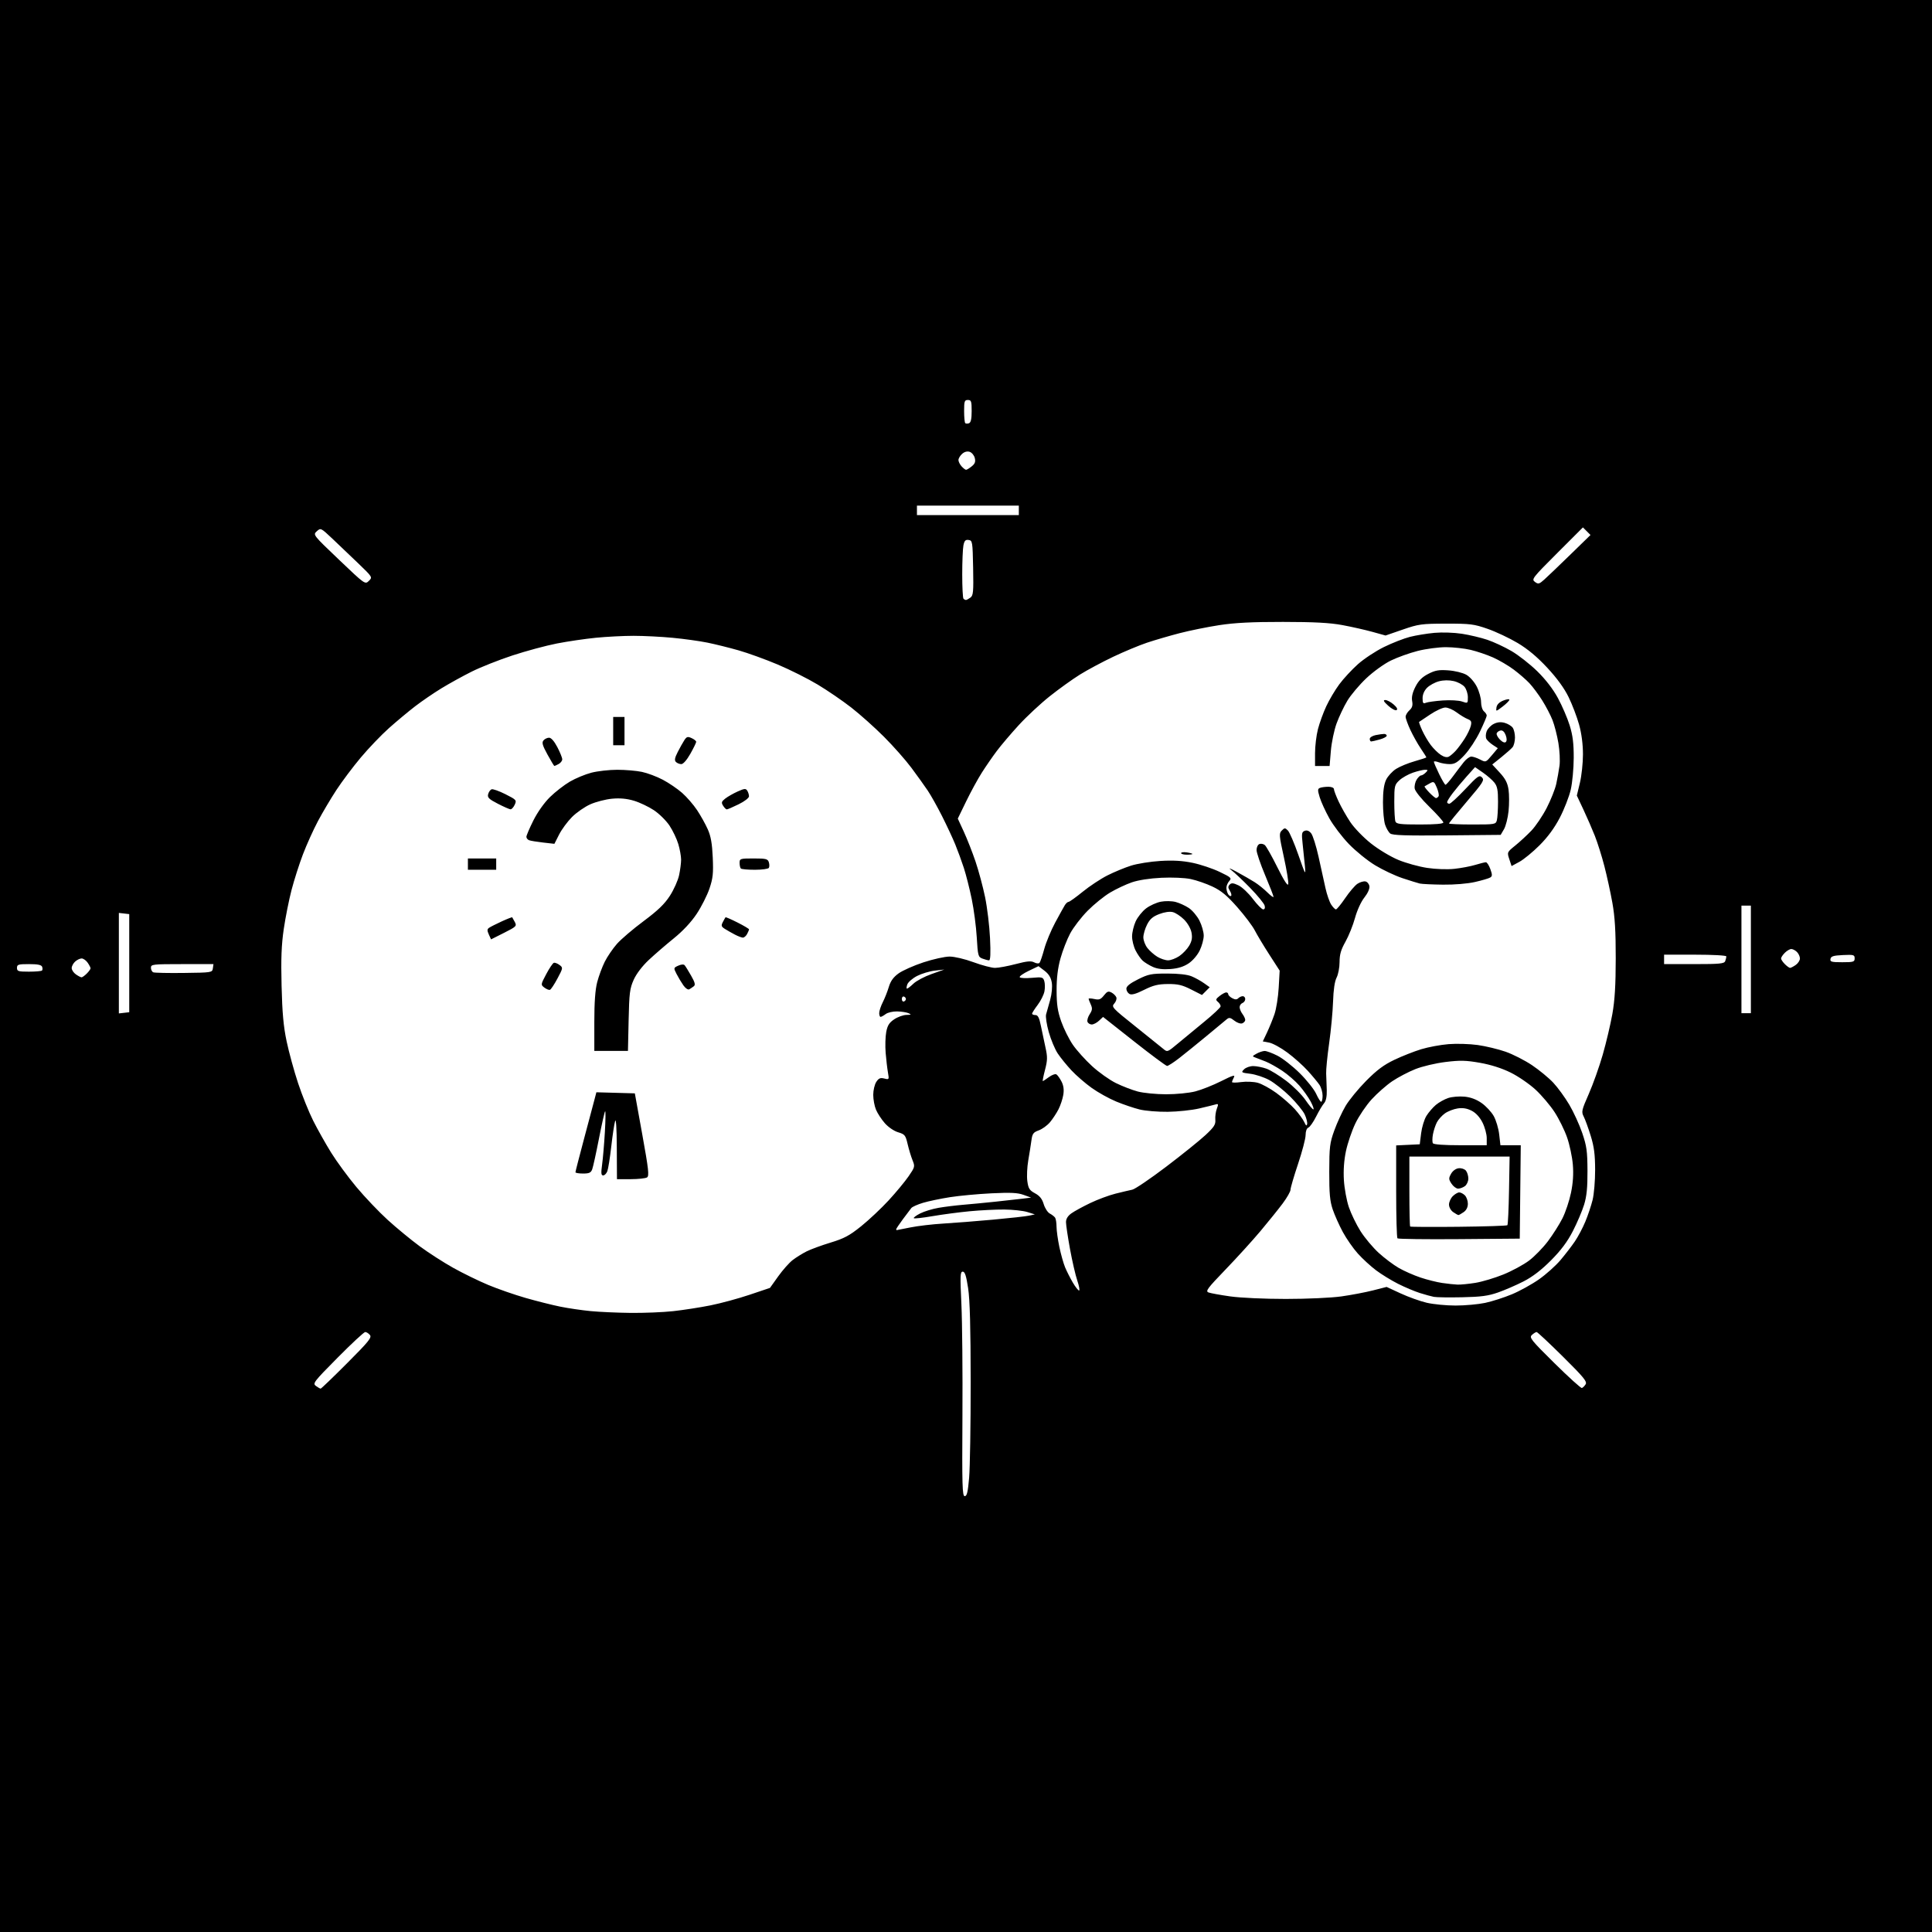 <svg version="1.1" xmlns="http://www.w3.org/2000/svg" xmlns:xlink="http://www.w3.org/1999/xlink" width="1024" height="1024" viewBox="0 0 1024 1024"><path stroke="none" fill="black" fill-rule="evenodd" d="M512.0,1024.0L0.0,1024.0L0.0,512.0L0.0,0.0L512.0,0.0L1024.0,0.0L1024.0,512.0L1024.0,1024.0L512.0,1024.0zM511.331,793.0C512.482,793.0 513.002,790.82 513.657,783.25C514.121,777.888 514.489,755.05 514.476,732.5C514.459,703.557 514.061,688.927 513.123,682.75C512.121,676.158 511.417,674.0 510.269,674.0C508.93,674.0 508.844,676.104 509.56,691.25C510.008,700.737 510.256,727.513 510.111,750.75C509.882,787.537 510.04,793.0 511.331,793.0zM169.955,736.0C170.27,736.0 176.562,729.953 183.938,722.562C195.501,710.975 197.17,708.909 196.052,707.562C195.339,706.703 194.226,706.0 193.58,706.0C192.933,706.0 186.352,712.112 178.955,719.583C166.259,732.404 165.614,733.245 167.444,734.583C168.51,735.362 169.64,736.0 169.955,736.0zM838.429,735.67C838.939,735.511 839.835,734.623 840.419,733.697C841.308,732.288 839.337,729.89 828.348,719.007C821.125,711.853 814.864,706.0 814.436,706.0C814.008,706.0 812.898,706.688 811.969,707.528C810.414,708.935 811.355,710.117 823.891,722.507C831.376,729.905 837.918,735.828 838.429,735.67zM334.289,695.864C341.324,695.939 351.449,695.524 356.789,694.942C362.13,694.36 371.0,692.985 376.5,691.886C382.0,690.787 391.36,688.251 397.3,686.25L408.101,682.613L412.475,676.482C414.881,673.111 418.346,669.213 420.175,667.82C422.004,666.428 425.3,664.379 427.5,663.267C429.7,662.156 435.423,660.056 440.219,658.6C447.426,656.413 450.238,654.909 456.435,649.923C460.559,646.606 467.111,640.443 470.995,636.227C474.88,632.011 479.634,626.274 481.56,623.477C484.937,618.574 485.012,618.27 483.658,614.946C482.886,613.051 481.717,609.2 481.061,606.388C479.961,601.681 479.563,601.186 476.026,600.126C473.836,599.47 470.802,597.4 468.968,595.31C467.198,593.295 465.094,590.075 464.292,588.155C463.49,586.236 462.833,582.694 462.833,580.284C462.833,577.875 463.56,574.795 464.447,573.44C465.735,571.474 466.591,571.11 468.685,571.636C471.257,572.281 471.296,572.217 470.626,568.397C470.25,566.254 469.704,561.575 469.413,558.0C469.122,554.425 469.258,549.486 469.716,547.024C470.365,543.53 471.288,542.049 473.921,540.274C475.777,539.023 478.692,537.968 480.398,537.93C483.037,537.87 483.201,537.731 481.5,537.0C480.4,536.527 477.674,536.109 475.441,536.07C473.209,536.032 470.509,536.661 469.441,537.468C468.374,538.276 467.163,538.951 466.75,538.968C466.337,538.986 466.0,538.082 466.0,536.96C466.0,535.838 466.85,533.251 467.889,531.21C468.927,529.17 470.367,525.525 471.088,523.112C472.021,519.99 473.508,517.92 476.24,515.941C478.353,514.41 484.282,511.773 489.415,510.079C494.548,508.386 500.799,507.0 503.306,507C505.895,507 511.378,508.296 516.0,510C520.475,511.65 525.596,513.0 527.38,513.0C529.164,513.0 534.095,512.091 538.339,510.979C544.323,509.412 546.52,509.208 548.134,510.072C549.278,510.684 550.549,510.806 550.959,510.343C551.368,509.879 552.498,506.575 553.469,503.0C554.441,499.425 557.051,493.125 559.27,489.0C561.489,484.875 563.794,480.712 564.393,479.75C564.991,478.787 565.885,478 566.379,478.0C566.873,478.0 570.252,475.579 573.889,472.619C577.525,469.66 583.425,465.765 587.0,463.964C590.575,462.164 596.2,459.838 599.5,458.796C602.8,457.755 609.775,456.642 615.0,456.323C621.746,455.911 626.7,456.199 632.089,457.316C636.263,458.181 642.688,460.327 646.368,462.084C652.518,465.022 652.934,465.416 651.528,466.969C650.688,467.897 650.007,469.522 650.015,470.579C650.024,471.635 650.449,473.162 650.961,473.971C651.473,474.78 652.172,475.161 652.515,474.818C652.858,474.475 652.556,473.262 651.844,472.122C650.829,470.496 650.812,469.788 651.765,468.835C652.718,467.882 653.721,467.973 656.42,469.261C658.312,470.163 661.746,473.398 664.05,476.451C666.355,479.503 668.819,482.0 669.527,482.0C670.326,482 670.612,481.233 670.283,479.975C669.992,478.861 666.547,474.654 662.627,470.626C658.707,466.597 654.15,462.298 652.5,461.072C650.743,459.766 651.986,460.193 655.5,462.103C658.8,463.896 663.075,466.358 665.0,467.573C666.925,468.787 669.963,471.234 671.75,473.009C673.538,474.785 675,475.835 675,475.344C675,474.853 672.975,469.645 670.5,463.772C668.025,457.899 666.0,451.933 666.0,450.515C666.0,449.097 666.681,447.676 667.513,447.357C668.345,447.037 669.637,447.284 670.384,447.904C671.131,448.524 674.142,453.861 677.076,459.765C680.581,466.821 682.545,469.85 682.806,468.605C683.024,467.562 681.973,461.113 680.47,454.272C677.942,442.771 677.859,441.712 679.368,440.203C680.866,438.706 681.132,438.703 682.604,440.176C683.487,441.058 685.993,446.892 688.174,453.14C691.922,463.878 692.112,464.199 691.628,459.0C691.347,455.975 690.804,450.697 690.421,447.271C689.813,441.824 689.951,440.956 691.519,440.354C692.709,439.898 693.858,440.342 694.938,441.675C695.833,442.78 697.598,448.368 698.861,454.092C700.125,459.816 701.775,467.294 702.529,470.709C703.284,474.124 704.65,478.062 705.565,479.459C706.481,480.857 707.611,482 708.078,482.0C708.544,482.0 710.76,479.299 713.002,475.998C715.244,472.696 718.163,469.284 719.49,468.415C720.816,467.546 722.711,466.989 723.701,467.177C724.69,467.366 725.642,468.518 725.816,469.736C726.005,471.059 724.92,473.473 723.124,475.726C721.387,477.905 719.294,482.484 718.174,486.558C717.107,490.44 714.831,496.101 713.117,499.139C710.731,503.366 710.0,505.886 710.0,509.881C710.0,512.751 709.295,516.463 708.433,518.13C707.416,520.096 706.755,524.558 706.551,530.83C706.377,536.149 705.44,546.125 704.467,553.0C703.494,559.875 702.785,567.075 702.892,569.0C702.998,570.925 703.143,574.855 703.213,577.734C703.297,581.197 702.814,583.564 701.784,584.734C700.928,585.705 699.033,588.884 697.573,591.797C696.113,594.71 694.262,597.346 693.459,597.654C692.58,597.992 692.0,599.553 692.0,601.585C692.0,603.44 690.2,610.322 688.0,616.879C685.8,623.437 684,629.593 684.0,630.56C684.0,631.527 682.117,634.834 679.816,637.909C677.514,640.984 672.229,647.55 668.071,652.5C663.914,657.45 655.572,666.628 649.534,672.896C639.89,682.908 638.8,684.382 640.559,685.033C641.66,685.44 646.822,686.378 652.031,687.117C657.417,687.881 670.124,688.46 681.5,688.46C692.838,688.46 705.615,687.879 711.0,687.119C716.225,686.381 723.747,684.95 727.716,683.938L734.933,682.099L742.385,685.542C746.483,687.436 752.686,689.657 756.168,690.478C759.651,691.299 766.55,691.969 771.5,691.968C776.45,691.966 783.487,691.332 787.138,690.558C790.788,689.785 797.174,687.736 801.329,686.007C805.483,684.277 811.947,680.71 815.693,678.079C819.439,675.449 824.559,670.867 827.07,667.898C829.582,664.929 833.02,660.465 834.71,657.977C836.4,655.49 838.899,650.765 840.264,647.477C841.628,644.19 843.359,639.025 844.109,636.0C844.86,632.975 845.464,625.775 845.45,620.0C845.431,611.898 844.896,607.787 843.109,602.0C841.834,597.875 840.163,593.284 839.395,591.797C838.101,589.295 838.301,588.407 842.092,579.797C844.343,574.684 847.672,565.325 849.488,559.0C851.304,552.675 853.591,543.0 854.571,537.5C855.87,530.208 856.357,522.219 856.371,508.0C856.385,493.53 855.926,485.921 854.591,478.5C853.601,473.0 851.691,464.246 850.346,459.047C849.001,453.847 846.736,446.647 845.313,443.047C843.889,439.446 841.156,433.163 839.238,429.085L835.752,421.67L837.376,414.942C838.269,411.241 839,404.444 839.0,399.837C839,394.467 838.265,388.807 836.952,384.07C835.826,380.006 833.331,373.454 831.408,369.511C829.097,364.771 825.258,359.485 820.084,353.92C814.741,348.172 809.756,344.008 804.378,340.799C800.045,338.213 792.9,334.843 788.5,333.31C781.2,330.766 779.275,330.524 766.5,330.547C753.444,330.571 751.889,330.784 743.438,333.704L734.376,336.836L727.438,334.909C723.622,333.849 716.45,332.231 711.5,331.314C704.835,330.08 696.664,329.642 680.0,329.627C663.543,329.613 654.464,330.074 646.196,331.346C639.979,332.302 630.529,334.218 625.196,335.603C619.863,336.988 612.125,339.246 608.0,340.621C603.875,341.996 595.775,345.369 590.0,348.116C584.225,350.863 576.287,355.112 572.359,357.558C568.431,360.005 561.231,365.178 556.359,369.056C551.487,372.933 544.12,379.794 539.989,384.303C535.857,388.811 530.618,394.975 528.346,398.0C526.074,401.025 522.479,406.233 520.358,409.574C518.236,412.915 514.508,419.75 512.074,424.764L507.648,433.879L510.846,440.817C512.605,444.633 515.396,451.748 517.049,456.627C518.701,461.507 520.981,470.0 522.115,475.5C523.249,481.0 524.428,490.788 524.735,497.25C525.121,505.355 524.959,509.0 524.212,509.0C523.617,509.0 522.046,508.588 520.721,508.084C518.449,507.22 518.276,506.576 517.705,496.834C517.372,491.15 516.17,482.0 515.034,476.5C513.898,471.0 512.017,463.575 510.855,460.0C509.692,456.425 507.633,450.8 506.28,447.5C504.927,444.2 501.776,437.45 499.277,432.5C496.779,427.55 493.371,421.475 491.706,419.0C490.04,416.525 486.167,411.125 483.1,407.0C480.033,402.875 473.469,395.445 468.512,390.489C463.555,385.533 455.751,378.559 451.168,374.993C446.585,371.426 438.593,365.959 433.407,362.844C428.222,359.729 418.696,354.952 412.239,352.229C405.783,349.505 396.45,346.122 391.5,344.712C386.55,343.301 379.125,341.458 375.0,340.617C370.875,339.775 362.55,338.618 356.5,338.044C350.45,337.471 341.16,337.001 335.856,337.001C330.552,337 321.552,337.46 315.856,338.023C310.16,338.586 300.822,339.959 295.104,341.073C289.386,342.188 278.811,345.04 271.604,347.412C264.397,349.784 254.675,353.637 250.0,355.975C245.325,358.312 238.125,362.283 234.0,364.8C229.875,367.317 223.575,371.625 220.0,374.374C216.425,377.122 210.188,382.325 206.141,385.935C202.094,389.546 195.384,396.55 191.23,401.5C187.076,406.45 181.254,414.201 178.292,418.725C175.33,423.249 170.928,430.674 168.51,435.225C166.093,439.776 162.514,447.701 160.557,452.835C158.601,457.97 155.88,466.481 154.511,471.75C153.141,477.019 151.29,486.313 150.397,492.404C149.169,500.773 148.887,508.119 149.242,522.489C149.597,536.894 150.248,544.044 151.931,552.0C153.152,557.775 155.881,567.726 157.995,574.112C160.109,580.499 163.715,589.456 166.008,594.016C168.301,598.576 172.574,606.175 175.504,610.903C178.435,615.632 184.477,623.86 188.932,629.189C193.386,634.518 200.843,642.347 205.502,646.588C210.161,650.829 217.782,657.107 222.437,660.538C227.093,663.969 235.087,669.114 240.201,671.971C245.315,674.829 253.654,678.904 258.73,681.027C263.807,683.15 272.751,686.26 278.605,687.938C284.46,689.617 292.704,691.69 296.925,692.545C301.146,693.4 308.402,694.466 313.05,694.914C317.697,695.361 327.255,695.789 334.289,695.864zM775.0,687.576C768.125,687.721 761.375,687.626 760.0,687.365C758.625,687.104 755.25,686.177 752.5,685.305C749.75,684.434 744.575,682.247 741.0,680.446C737.425,678.645 732.17,675.418 729.323,673.275C726.475,671.132 722.131,667.138 719.67,664.4C717.208,661.662 713.625,656.515 711.706,652.961C709.788,649.407 707.382,644.025 706.359,641.0C704.877,636.617 704.506,632.556 704.531,621.0C704.56,607.876 704.814,605.804 707.21,599.165C708.667,595.131 711.353,589.293 713.179,586.191C715.006,583.089 719.902,577.11 724.061,572.904C729.757,567.144 733.457,564.383 739.061,561.714C743.152,559.766 749.556,557.242 753.291,556.106C757.025,554.97 763.55,553.759 767.791,553.414C772.031,553.07 778.98,553.281 783.233,553.882C787.487,554.483 794.128,556.08 797.991,557.429C801.855,558.779 808.147,561.985 811.975,564.553C815.802,567.12 820.887,571.31 823.275,573.862C825.662,576.415 829.476,581.653 831.75,585.502C834.024,589.351 837.113,596.1 838.614,600.5C840.971,607.407 841.351,610.14 841.398,620.5C841.439,629.437 840.983,634.031 839.612,638.5C838.6,641.8 835.919,648.1 833.655,652.5C830.734,658.176 827.353,662.695 822.019,668.054C816.936,673.16 812.232,676.765 807.5,679.18C803.65,681.145 797.575,683.779 794.0,685.033C788.817,686.852 784.967,687.367 775.0,687.576zM571.927,684.0C572.39,684.0 571.971,681.638 570.994,678.75C570.018,675.862 568.27,668.294 567.11,661.931C565.949,655.568 565.0,649.186 565.0,647.749C565.0,646.012 565.964,644.45 567.875,643.089C569.457,641.963 573.946,639.51 577.852,637.638C581.759,635.766 587.777,633.527 591.227,632.663C594.677,631.799 598.685,630.851 600.134,630.556C601.582,630.261 609.682,624.771 618.134,618.354C626.585,611.938 635.954,604.396 638.953,601.595C643.516,597.334 644.364,596.006 644.146,593.468C644.002,591.8 644.361,589.181 644.943,587.65C645.872,585.205 645.788,584.928 644.251,585.386C643.288,585.672 639.35,586.637 635.5,587.53C631.65,588.422 624.225,589.208 619.0,589.277C613.775,589.345 607.025,588.789 604.001,588.041C600.976,587.293 595.417,585.409 591.647,583.855C587.878,582.3 582.028,579.053 578.647,576.639C575.266,574.225 570.428,570.033 567.895,567.323C565.363,564.614 562.085,560.574 560.61,558.346C559.136,556.118 557.005,551.03 555.876,547.04C554.747,543.049 554.108,538.821 554.457,537.642C554.806,536.464 555.768,533.032 556.594,530.016C557.493,526.733 557.84,523.012 557.457,520.747C557.012,518.11 555.849,516.224 553.622,514.525L550.426,512.088L545.186,514.596C542.304,515.975 540.183,517.488 540.473,517.957C540.763,518.426 543.652,518.57 546.892,518.276C552.327,517.783 552.838,517.914 553.487,519.958C553.873,521.177 553.915,523.639 553.579,525.43C553.243,527.221 551.638,530.444 550.012,532.593C548.386,534.742 547.043,536.837 547.028,537.25C547.013,537.663 547.797,538.0 548.771,538.0C550.126,538.0 550.815,539.351 551.703,543.75C552.341,546.913 553.442,552.109 554.148,555.297C555.242,560.235 555.203,561.976 553.882,567.047C553.029,570.321 552.5,573.0 552.706,573.0C552.912,573.0 554.37,572.047 555.945,570.882C557.521,569.717 559.306,569.071 559.912,569.446C560.518,569.82 561.733,571.516 562.611,573.214C563.707,575.333 564.01,577.538 563.577,580.243C563.231,582.41 562.08,585.882 561.021,587.958C559.962,590.034 557.927,593.122 556.498,594.82C555.07,596.517 552.399,598.45 550.562,599.114C547.683,600.155 547.149,600.883 546.68,604.41C546.381,606.66 545.629,611.421 545.008,614.991C544.387,618.561 544.161,623.538 544.507,626.05C545.043,629.946 545.642,630.891 548.576,632.471C551.051,633.804 552.345,635.418 553.184,638.221C553.827,640.364 555.285,642.609 556.426,643.209C557.567,643.809 558.831,644.795 559.235,645.4C559.639,646.005 559.976,648.158 559.985,650.185C559.993,652.211 560.669,657.048 561.486,660.933C562.303,664.818 563.677,669.685 564.538,671.748C565.4,673.812 567.225,677.413 568.595,679.75C569.964,682.087 571.463,684.0 571.927,684.0zM772.5,680.868C774.15,680.932 778.425,680.513 782.0,679.937C785.575,679.36 792.255,677.361 796.843,675.494C801.432,673.627 807.557,670.31 810.454,668.123C813.351,665.936 817.857,661.304 820.469,657.83C823.08,654.356 826.53,648.911 828.136,645.731C829.741,642.55 831.774,636.472 832.653,632.224C833.748,626.929 834.056,622.194 833.631,617.167C833.29,613.134 831.92,606.696 830.586,602.86C829.252,599.025 826.271,592.986 823.961,589.441C821.652,585.895 817.117,580.547 813.885,577.554C810.653,574.562 804.724,570.49 800.709,568.506C796.004,566.181 790.225,564.335 784.454,563.315C776.981,561.994 773.952,561.922 766.143,562.877C760.88,563.521 753.879,565.178 750.143,566.664C746.489,568.117 740.991,571 737.925,573.071C734.858,575.143 729.948,579.461 727.012,582.669C724.076,585.876 720.169,591.666 718.328,595.535C716.488,599.405 714.268,605.93 713.395,610.035C712.353,614.934 711.975,620.25 712.293,625.5C712.559,629.9 713.746,636.352 714.929,639.839C716.113,643.325 718.891,649.043 721.103,652.545C723.315,656.047 727.641,661.213 730.718,664.025C733.795,666.837 738.604,670.453 741.406,672.06C744.208,673.667 749.372,675.942 752.881,677.116C756.391,678.29 761.566,679.588 764.381,680C767.197,680.413 770.85,680.803 772.5,680.868zM773.43,656.764C755.792,656.909 741.054,656.721 740.68,656.347C740.306,655.973 740.0,644.738 740.0,631.381L740.0,607.095L746.249,606.798L752.499,606.5L753.225,600.658C753.624,597.444 754.887,593.301 756.031,591.45C757.175,589.599 759.425,586.979 761.03,585.628C762.636,584.277 765.588,582.631 767.591,581.97C769.594,581.309 773.462,580.982 776.187,581.244C779.491,581.561 782.53,582.696 785.312,584.652C787.606,586.264 790.486,589.364 791.713,591.542C792.939,593.719 794.239,598.087 794.601,601.25L795.258,607.0L800.647,607.0L806.035,607.0L805.767,631.75L805.5,656.5L773.43,656.764zM475.25,651.999C475.387,651.999 478.65,651.355 482.5,650.568C486.35,649.781 494.225,648.856 500.0,648.513C505.775,648.169 517.7,647.231 526.5,646.429C535.3,645.626 543.85,644.672 545.5,644.309L548.5,643.649L544.5,642.401C542.3,641.715 536.835,641.119 532.356,641.077C527.877,641.035 519.552,641.448 513.856,641.996C508.16,642.543 499.309,643.715 494.187,644.599C489.065,645.484 484.634,645.967 484.34,645.674C484.046,645.38 485.562,644.244 487.707,643.149C489.853,642.055 494.284,640.706 497.554,640.153C500.824,639.599 506.65,638.882 510.5,638.56C514.35,638.238 522.0,637.503 527.5,636.928C533.0,636.352 539.525,635.628 542.0,635.318L546.5,634.754L542.5,633.301C539.383,632.168 535.631,631.987 525.5,632.483C518.35,632.833 508.45,633.754 503.5,634.53C498.55,635.306 492.14,636.646 489.254,637.508C486.369,638.37 483.563,639.62 483.017,640.287C482.472,640.954 480.445,643.641 478.513,646.259C476.581,648.876 475.0,651.238 475.0,651.509C475.0,651.779 475.113,652 475.25,651.999zM773.109,650.223C787.013,650.07 798.638,649.696 798.944,649.392C799.25,649.087 799.641,640.775 799.813,630.919L800.126,613.0L773.563,613.0L747.0,613.0L747.0,631.333C747.0,641.417 747.187,649.854 747.415,650.083C747.644,650.312 759.206,650.375 773.109,650.223zM773.0,644.0C772.695,644.0 771.445,643.299 770.223,642.443C768.957,641.557 768.0,639.835 768.0,638.443C768.0,637.099 768.9,635.1 770.0,634.0C771.1,632.9 772.643,632.0 773.429,632.0C774.214,632.0 775.564,632.707 776.429,633.571C777.293,634.436 778.0,636.435 778.0,638.015C778.0,639.849 777.197,641.449 775.777,642.443C774.555,643.299 773.305,644.0 773.0,644.0zM772.832,630.0C771.85,630.0 770.275,628.823 769.333,627.385C767.798,625.042 767.773,624.495 769.091,622.135C769.967,620.567 771.597,619.378 773.117,619.199C774.53,619.033 776.247,619.593 776.961,620.453C777.67,621.307 778.25,623.207 778.25,624.675C778.25,626.143 777.433,627.942 776.434,628.672C775.435,629.402 773.814,630.0 772.832,630.0zM334.25,624.985L327.0,625.0L326.914,608.25C326.862,598.026 326.513,592.546 326.018,594.184C325.573,595.66 324.656,601.735 323.982,607.684C323.307,613.633 322.371,619.513 321.902,620.75C321.433,621.987 320.439,623.0 319.692,623.0C318.614,623.0 318.498,621.816 319.128,617.25C319.565,614.087 320.226,606.325 320.597,600.0C320.968,593.675 321.027,588.725 320.729,589.0C320.431,589.275 318.958,595.8 317.456,603.5C315.954,611.2 314.348,618.513 313.887,619.75C313.209,621.572 312.284,622.0 309.025,622.0C306.811,622.0 305.0,621.695 305.0,621.321C305.0,620.948 307.051,612.961 309.558,603.571C312.064,594.182 314.561,584.797 315.105,582.716L316.096,578.931L326.287,579.216L336.479,579.5L340.425,601.327C343.783,619.906 344.157,623.288 342.935,624.061C342.146,624.561 338.238,624.976 334.25,624.985zM774.059,607.0L788.0,607.0L788.0,603.212C788.0,601.128 786.987,597.416 785.75,594.962C784.306,592.099 782.246,589.856 780.0,588.703C777.558,587.45 775.323,587.083 772.605,587.488C770.463,587.808 767.419,588.99 765.84,590.114C764.261,591.238 762.34,593.375 761.571,594.863C760.801,596.352 759.863,599.212 759.487,601.22C759.11,603.227 759.098,605.349 759.46,605.935C759.874,606.606 765.277,607.0 774.059,607.0zM692.813,595.731C692.988,594.822 692.399,592.536 691.504,590.65C690.609,588.764 687.136,584.505 683.786,581.187C680.437,577.868 675.464,573.938 672.737,572.453C670.01,570.969 665.497,569.472 662.708,569.127C657.879,568.53 657.721,568.417 659.391,566.75C660.354,565.788 662.573,565.02 664.321,565.044C666.07,565.068 669.196,565.693 671.269,566.432C673.342,567.172 678.067,570.08 681.769,572.895C685.471,575.71 690.033,580.26 691.907,583.007C693.78,585.753 695.67,588.0 696.106,588.0C696.542,588.0 695.909,586.139 694.7,583.864C693.49,581.59 690.771,577.762 688.659,575.357C686.546,572.953 682.468,569.426 679.597,567.52C676.725,565.614 672.829,563.434 670.938,562.675C669.047,561.916 666.6,560.971 665.5,560.575C663.593,559.889 663.616,559.791 666.0,558.463C667.375,557.697 669.302,557.055 670.283,557.035C671.264,557.016 674.324,558.144 677.082,559.542C679.841,560.94 685.149,565.102 688.877,568.792C692.606,572.481 696.521,577.401 697.578,579.724C698.635,582.048 699.837,583.96 700.25,583.974C700.663,583.988 701.0,582.525 701.0,580.723C701.0,578.92 700.248,576.332 699.328,574.973C698.408,573.613 695.613,570.25 693.117,567.5C690.62,564.75 685.762,560.415 682.32,557.867C678.878,555.319 674.542,552.949 672.685,552.601L669.308,551.967L671.55,547.234C672.783,544.63 674.566,540.25 675.511,537.5C676.456,534.75 677.459,528.44 677.739,523.478L678.249,514.455L672.744,505.922C669.716,501.229 666.267,495.483 665.079,493.155C663.891,490.826 659.716,485.286 655.801,480.843C650.333,474.638 647.285,472.104 642.656,469.915C639.342,468.347 634.131,466.546 631.076,465.912C627.898,465.252 621.241,464.965 615.511,465.242C609.374,465.537 603.323,466.475 599.873,467.665C596.779,468.733 591.627,471.157 588.426,473.053C585.224,474.949 579.834,479.307 576.448,482.738C573.062,486.168 568.908,491.572 567.217,494.745C565.525,497.918 563.21,503.877 562.071,507.987C560.633,513.177 560.006,518.368 560.021,524.98C560.038,532.493 560.56,535.967 562.496,541.455C563.846,545.281 566.611,550.821 568.64,553.767C570.669,556.714 575.254,561.805 578.829,565.081C582.404,568.357 588.088,572.395 591.46,574.055C594.832,575.715 600.045,577.726 603.045,578.525C606.045,579.323 612.793,579.982 618.04,579.988C623.387,579.995 630.199,579.327 633.54,578.469C636.818,577.626 642.989,575.178 647.254,573.028C653.315,569.971 654.788,569.527 654.004,570.993C653.452,572.025 653.0,573.165 653.0,573.528C653.0,573.891 655.189,573.887 657.864,573.519C660.539,573.151 664.484,573.323 666.631,573.901C668.777,574.478 673.226,576.915 676.516,579.314C679.807,581.714 684.208,585.574 686.296,587.892C688.384,590.211 690.633,593.294 691.294,594.745C692.185,596.701 692.577,596.956 692.813,595.731zM618.575,564.966C617.984,564.947 610.107,559.094 601.071,551.96L584.642,538.988L582.506,540.994C581.332,542.097 579.598,543.0 578.654,543.0C577.71,543.0 576.692,542.361 576.393,541.581C576.093,540.8 576.621,538.982 577.566,537.54C578.961,535.41 579.069,534.448 578.142,532.412C577.514,531.034 577.0,529.666 577.0,529.373C577.0,529.081 578.367,529.141 580.037,529.508C582.55,530.06 583.425,529.729 585.108,527.59C586.789,525.453 587.485,525.189 589.127,526.068C590.219,526.653 591.367,527.793 591.678,528.603C591.988,529.412 591.492,530.904 590.575,531.917C588.986,533.673 589.512,534.242 601.704,543.963C608.742,549.575 615.452,554.974 616.616,555.96C618.687,557.716 618.848,557.656 624.247,553.127C627.281,550.582 633.621,545.35 638.336,541.5C643.052,537.65 646.93,533.993 646.955,533.372C646.98,532.752 646.33,531.688 645.51,531.008C644.217,529.935 644.337,529.523 646.418,527.886C647.737,526.849 649.307,526.0 649.908,526.0C650.508,526.0 651.0,526.434 651.0,526.965C651.0,527.495 651.948,528.437 653.107,529.057C654.631,529.873 655.517,529.883 656.307,529.093C656.908,528.492 657.985,528.0 658.7,528.0C659.415,528.0 660.0,528.689 660.0,529.531C660.0,530.374 659.325,531.322 658.5,531.638C657.675,531.955 657.014,532.953 657.032,533.857C657.049,534.761 657.724,536.374 658.532,537.441C659.339,538.509 660.0,539.923 660.0,540.584C660.0,541.245 659.285,542.06 658.411,542.396C657.528,542.735 655.683,542.109 654.257,540.987C652.074,539.27 651.453,539.17 650.096,540.317C649.218,541.057 644.463,545.002 639.528,549.082C634.594,553.162 628.103,558.413 625.104,560.75C622.104,563.087 619.167,564.985 618.575,564.966zM323.914,557.0L315.0,557.0L315.0,541.71C315.0,531.211 315.479,524.579 316.53,520.545C317.372,517.314 319.18,512.442 320.547,509.719C321.915,506.996 324.811,502.749 326.984,500.281C329.156,497.813 335.504,492.394 341.091,488.239C348.654,482.613 352.219,479.181 355.05,474.801C357.141,471.566 359.335,466.666 359.926,463.911C360.517,461.156 361.0,457.43 361.0,455.632C361.0,453.834 360.335,450.123 359.522,447.386C358.709,444.649 356.614,440.25 354.866,437.611C353.118,434.972 349.39,431.288 346.583,429.424C343.775,427.559 339.008,425.299 335.989,424.4C332.211,423.275 328.597,422.942 324.394,423.332C321.036,423.643 315.861,424.977 312.894,426.296C309.927,427.615 305.548,430.655 303.163,433.051C300.778,435.448 297.706,439.621 296.335,442.325L293.844,447.241L287.855,446.563C284.56,446.19 281.22,445.638 280.432,445.336C279.645,445.033 279.0,444.22 279.0,443.527C279.0,442.835 280.661,438.946 282.691,434.884C284.882,430.499 288.445,425.469 291.463,422.5C294.258,419.75 299.01,416.057 302.023,414.292C305.035,412.528 310.182,410.391 313.46,409.542C316.738,408.694 322.904,408 327.161,408.0C331.418,408.0 337.286,408.499 340.201,409.109C343.115,409.718 348.107,411.592 351.294,413.272C354.481,414.952 359.097,418.094 361.551,420.254C364.006,422.415 367.574,426.533 369.481,429.406C371.388,432.279 373.935,436.85 375.141,439.565C376.765,443.218 377.449,447.097 377.775,454.5C378.147,462.939 377.873,465.515 376.016,471.0C374.805,474.575 371.764,480.587 369.257,484.361C366.351,488.735 361.949,493.446 357.108,497.361C352.932,500.737 346.969,505.889 343.856,508.809C340.407,512.043 337.286,516.146 335.867,519.309C333.804,523.91 333.499,526.346 333.184,540.75L332.828,557.0L323.914,557.0zM65.75,536.816L68.5,536.5L68.5,510.5L68.5,484.5L65.75,484.184L63.0,483.867L63.0,510.5L63.0,537.133L65.75,536.816zM925.5,537.0L928.0,537.0L928.0,508.5L928.0,480.0L925.5,480.0L923.0,480.0L923.0,508.5L923.0,537.0L925.5,537.0zM479.075,530.808C479.666,530.611 480.15,530.023 480.15,529.5C480.15,528.977 479.666,528.389 479.075,528.192C478.484,527.995 478.0,528.583 478.0,529.5C478.0,530.417 478.484,531.005 479.075,530.808zM606.36,524.662C602.041,526.821 599.77,527.451 598.623,526.809C597.73,526.309 597.0,525.058 597.0,524.028C597.0,522.734 598.903,521.205 603.16,519.078C608.724,516.298 610.226,516.0 618.692,516.0C624.685,516.0 629.336,516.531 631.59,517.473C633.529,518.283 636.48,519.918 638.148,521.105L641.18,523.264L639.129,525.315L637.078,527.366L631.289,524.433C626.589,522.052 624.275,521.51 618.987,521.553C613.795,521.596 611.236,522.226 606.36,524.662zM291.456,524.647C290.93,524.804 289.607,524.258 288.516,523.435C286.557,521.956 286.57,521.863 289.516,516.3C291.157,513.199 292.968,510.508 293.54,510.318C294.113,510.128 295.463,510.637 296.54,511.448C298.464,512.897 298.444,513.028 295.456,518.643C293.783,521.789 291.983,524.491 291.456,524.647zM365.326,524.356C364.66,524.735 363.314,523.83 362.211,522.262C361.143,520.743 359.52,518.034 358.605,516.242C356.96,513.023 356.971,512.971 359.497,511.819C361.044,511.115 362.374,511.019 362.863,511.577C363.307,512.085 364.861,514.59 366.316,517.144C368.339,520.698 368.671,522.011 367.73,522.738C367.054,523.261 365.972,523.989 365.326,524.356zM480.728,524.0C481.092,524.0 482.643,522.8 484.174,521.333C485.705,519.867 490.005,517.588 493.729,516.271L500.5,513.874L495.5,514.443C492.75,514.755 488.526,516.021 486.114,517.256C483.702,518.491 481.354,520.513 480.897,521.75C480.439,522.988 480.363,524.0 480.728,524.0zM43.223,518.0C43.65,518.0 44.9,517.1 46.0,516.0C47.1,514.9 48.0,513.65 48.0,513.223C48.0,512.795 47.299,511.445 46.443,510.223C45.587,509 44.16,508.0 43.272,508.0C42.384,508.0 40.835,508.745 39.829,509.655C38.823,510.565 38.0,512.115 38.0,513.098C38.0,514.082 39,515.587 40.223,516.443C41.445,517.299 42.795,518.0 43.223,518.0zM97.5,515.684C112.23,515.503 112.506,515.46 112.82,513.25L113.139,511.0L96.57,511.0C80.907,511.0 80.0,511.105 80.0,512.917C80.0,513.971 80.562,515.066 81.25,515.351C81.938,515.635 89.25,515.785 97.5,515.684zM15.333,515.0C18.817,515.0 21.936,514.731 22.264,514.402C22.593,514.073 22.62,513.173 22.324,512.402C21.94,511.402 19.955,511.0 15.393,511.0C9.667,511.0 9.0,511.209 9.0,513.0C9.0,514.789 9.667,515.0 15.333,515.0zM620.317,513.612C616.364,513.907 613.388,513.544 611.03,512.479C609.121,511.617 606.711,510.144 605.673,509.206C604.636,508.268 602.935,505.83 601.894,503.79C600.852,501.749 600.01,498.374 600.022,496.29C600.034,494.205 600.885,490.648 601.913,488.384C602.941,486.12 605.418,483.02 607.418,481.495C609.418,479.97 612.954,478.361 615.277,477.92C617.636,477.472 621.089,477.533 623.099,478.057C625.078,478.573 628.228,480.013 630.099,481.256C631.97,482.499 634.513,485.52 635.75,487.97C636.987,490.42 638.0,493.986 638.0,495.896C638.0,497.806 637.045,501.34 635.879,503.75C634.65,506.289 632.155,509.193 629.945,510.655C627.32,512.392 624.323,513.313 620.317,513.612zM948.777,513.0C949.205,513.0 950.555,512.299 951.777,511.443C953,510.587 954.0,509.044 954.0,508.015C954.0,506.985 953.293,505.436 952.429,504.571C951.564,503.707 950.214,503.0 949.429,503.0C948.643,503.0 947.1,503.9 946.0,505.0C944.9,506.1 944.0,507.45 944.0,508.0C944.0,508.55 944.9,509.9 946.0,511.0C947.1,512.1 948.35,513.0 948.777,513.0zM897.893,511.0C911.463,511.0 913.875,510.769 914.393,509.418C914.727,508.548 915.0,507.423 915.0,506.918C915.0,506.398 907.854,506.0 898.5,506.0L882.0,506.0L882.0,508.5L882.0,511.0L897.893,511.0zM976.427,510.0C982.384,510.0 983.0,509.808 983.0,507.952C983.0,506.076 982.479,505.929 976.76,506.202C971.754,506.441 970.454,506.846 970.187,508.25C969.897,509.773 970.706,510.0 976.427,510.0zM619.102,508.996C620.533,508.998 623.209,507.986 625.048,506.747C626.887,505.507 629.252,503.021 630.303,501.222C631.725,498.787 632.038,497.016 631.528,494.296C631.126,492.157 629.49,489.29 627.58,487.38C625.786,485.586 623.102,483.813 621.616,483.44C619.944,483.02 617.204,483.414 614.429,484.474C611.028,485.773 609.469,487.12 607.973,490.053C606.888,492.18 606.0,495.228 606.0,496.825C606.0,498.423 606.973,500.967 608.161,502.478C609.35,503.989 611.713,506.073 613.411,507.109C615.11,508.145 617.671,508.994 619.102,508.996zM267.158,494.421L260.27,497.889L259.084,495.285C258.145,493.223 258.168,492.491 259.199,491.769C259.914,491.267 262.918,489.745 265.874,488.386C268.83,487.027 271.357,486.047 271.489,486.208C271.621,486.368 272.25,487.502 272.887,488.726C273.975,490.818 273.63,491.161 267.158,494.421zM393.715,496.96C393.047,496.938 391.15,496.214 389.5,495.351C387.85,494.488 385.48,493.14 384.233,492.357C382.289,491.135 382.13,490.616 383.119,488.716C383.752,487.497 384.389,486.358 384.534,486.185C384.679,486.011 387.543,487.255 390.899,488.949C394.254,490.643 397.0,492.277 397.0,492.58C397.0,492.883 396.534,494.002 395.965,495.066C395.395,496.13 394.383,496.982 393.715,496.96zM764.803,468.884C759.136,468.82 753.6,468.554 752.5,468.293C751.4,468.031 747.285,466.752 743.355,465.451C739.426,464.15 732.888,461.068 728.827,458.602C724.766,456.137 718.496,451.055 714.894,447.31C711.291,443.564 706.641,437.442 704.56,433.704C702.479,429.967 700.184,424.94 699.46,422.534C698.318,418.738 698.343,418.082 699.654,417.579C700.484,417.261 702.477,417.0 704.082,417.0C705.744,417.0 707.004,417.538 707.01,418.25C707.015,418.938 708.127,421.879 709.481,424.787C710.835,427.695 713.615,432.595 715.66,435.675C717.725,438.786 722.58,443.821 726.58,446.999C730.63,450.218 737.003,454.056 741.141,455.769C745.188,457.445 752.071,459.351 756.436,460.005C761.043,460.695 767.088,460.902 770.85,460.499C774.413,460.118 779.391,459.179 781.914,458.414C784.436,457.648 786.972,457.017 787.549,457.011C788.126,457.005 789.188,458.631 789.908,460.623C791.001,463.646 790.993,464.387 789.859,465.094C789.112,465.561 785.486,466.63 781.803,467.471C777.846,468.374 770.888,468.953 764.803,468.884zM255.5,461.0L248.0,461.0L248.0,458.0L248.0,455.0L255.5,455.0L263.0,455.0L263.0,458.0L263.0,461.0L255.5,461.0zM400.108,461.0C396.382,461.0 393.033,460.7 392.667,460.333C392.3,459.967 392.0,458.617 392.0,457.333C392.0,455.098 392.313,455.0 399.433,455.0C405.976,455.0 406.941,455.238 407.497,456.991C407.845,458.086 407.848,459.436 407.506,459.991C407.163,460.546 403.834,461.0 400.108,461.0zM805.333,456.772L801.166,459.034L799.955,455.363C798.751,451.716 798.772,451.67 803.122,448.15C805.53,446.202 809.373,442.652 811.661,440.261C813.95,437.87 817.607,432.445 819.788,428.207C821.969,423.968 824.245,418.25 824.846,415.5C825.447,412.75 826.224,408.395 826.572,405.823C826.92,403.25 826.654,397.85 825.979,393.823C825.305,389.795 823.904,384.333 822.865,381.684C821.827,379.036 819.36,374.311 817.384,371.184C815.407,368.058 812.375,363.987 810.645,362.139C808.915,360.29 805.166,357.034 802.314,354.904C799.461,352.774 794.511,349.871 791.314,348.452C788.116,347.034 782.8,345.234 779.5,344.452C776.2,343.669 770.309,343.023 766.41,343.015C762.51,343.007 755.76,343.903 751.41,345.006C747.059,346.109 740.643,348.409 737.15,350.118C733.599,351.855 727.869,355.996 724.15,359.514C720.493,362.974 715.98,368.328 714.123,371.411C712.265,374.494 709.689,379.927 708.398,383.484C707.107,387.041 705.75,393.562 705.382,397.975L704.712,406.0L700.856,406.0L697.0,406.0L697.0,399.21C697.0,395.476 697.692,389.738 698.539,386.46C699.385,383.182 701.37,377.722 702.95,374.328C704.53,370.933 707.626,365.714 709.831,362.729C712.035,359.745 716.463,354.957 719.669,352.089C722.876,349.221 729.1,345.107 733.5,342.947C737.9,340.787 744.122,338.356 747.327,337.545C750.531,336.733 756.382,335.777 760.329,335.419C764.357,335.054 770.731,335.27 774.861,335.91C778.906,336.538 784.968,337.978 788.33,339.111C791.692,340.244 797.457,342.931 801.14,345.082C804.824,347.233 810.947,352.032 814.749,355.747C819.18,360.077 823.122,365.191 825.735,370.0C827.976,374.125 830.783,380.65 831.971,384.5C833.599,389.772 834.125,394.013 834.104,401.68C834.089,407.278 833.378,414.872 832.523,418.555C831.669,422.238 829.069,428.907 826.745,433.376C823.924,438.799 820.354,443.663 816.009,448.005C812.429,451.583 807.625,455.528 805.333,456.772zM629.0,453.0C627.35,453.0 626.0,452.628 626.0,452.173C626.0,451.718 627.35,451.545 629.0,451.787C630.65,452.029 632.0,452.401 632.0,452.613C632.0,452.826 630.65,453.0 629.0,453.0zM766.906,442.765C745.113,442.968 738.051,442.733 736.839,441.765C735.968,441.069 734.748,438.97 734.128,437.101C733.508,435.231 733.0,429.899 733.0,425.252C733.0,419.463 733.521,415.705 734.654,413.316C735.564,411.399 737.956,408.79 739.971,407.518C741.985,406.247 746.416,404.426 749.817,403.471C753.218,402.517 756.0,401.593 756.0,401.418C756.0,401.243 754.654,399.106 753.008,396.668C751.363,394.23 748.892,389.819 747.518,386.867C746.144,383.915 745.015,380.782 745.01,379.905C745.004,379.028 745.906,377.49 747.014,376.487C748.517,375.127 748.886,373.883 748.47,371.582C748.088,369.472 748.636,367.082 750.206,364.0C751.869,360.738 753.738,358.861 757.0,357.177C760.708,355.263 762.592,354.934 767.704,355.308C771.191,355.563 775.352,356.591 777.204,357.654C779.083,358.733 781.467,361.454 782.75,363.985C783.987,366.426 785.0,370.073 785.0,372.089C785.0,374.128 785.666,376.308 786.5,377.0C787.325,377.685 788.0,378.705 788.0,379.268C788.0,379.83 786.371,383.677 784.38,387.816C782.389,391.955 778.728,397.515 776.243,400.171C772.611,404.054 771.08,405.0 768.428,405.0C766.614,405.0 763.976,404.561 762.565,404.025C761.154,403.488 759.994,403.376 759.987,403.775C759.979,404.174 761.217,407.063 762.737,410.196C764.256,413.329 765.785,415.917 766.133,415.946C766.481,415.976 768.281,413.947 770.133,411.438C771.985,408.928 774.553,405.553 775.839,403.938C777.125,402.322 778.925,401.003 779.839,401.006C780.753,401.01 782.85,401.717 784.5,402.578C787.472,404.128 787.53,404.107 790.686,400.349L793.872,396.556L791.263,394.845C789.828,393.903 788.279,392.464 787.822,391.646C787.362,390.825 787.421,389.024 787.952,387.627C788.481,386.235 790.171,384.464 791.707,383.692C793.622,382.729 795.443,382.551 797.499,383.124C799.148,383.584 801.061,384.73 801.749,385.671C802.437,386.612 802.986,388.984 802.968,390.941C802.951,392.899 802.388,395.175 801.718,396.0C801.048,396.825 798.346,399.231 795.713,401.348L790.925,405.195L794.885,409.492C797.852,412.71 799.023,414.967 799.551,418.491C799.939,421.078 799.95,426.188 799.575,429.846C799.2,433.505 798.105,437.848 797.141,439.499L795.389,442.5L766.906,442.765zM752.607,437.0C760.73,437.0 765.0,436.632 765.0,435.932C765.0,435.344 761.668,431.606 757.595,427.625C753.33,423.456 750.03,419.35 749.814,417.943C749.607,416.599 750.066,414.488 750.834,413.25C751.602,412.012 752.66,411.0 753.186,411.0C753.712,411.0 754.818,410.325 755.643,409.5C756.976,408.167 756.932,408.0 755.25,408.0C754.208,408.0 751.35,408.684 748.897,409.519C746.444,410.355 743.214,412.173 741.719,413.56C739.154,415.938 739.0,416.583 739.0,424.959C739.0,429.841 739.273,434.548 739.607,435.418C740.115,436.743 742.229,437.0 752.607,437.0zM780.383,437.0C792.38,437.0 792.786,436.93 793.37,434.75C793.701,433.512 793.979,429.073 793.986,424.885C793.997,418.869 793.596,416.756 792.076,414.823C791.017,413.478 788.274,411.076 785.978,409.485L781.806,406.593L777.359,411.547C774.913,414.271 771.581,418.255 769.956,420.4C768.33,422.545 767.0,424.683 767.0,425.15C767.0,425.618 767.53,426.0 768.177,426.0C768.825,426.0 772.633,422.512 776.641,418.25C783.228,411.244 784.077,410.649 785.481,412.053C786.885,413.456 786.12,414.678 777.517,424.773C772.283,430.916 768.0,436.18 768.0,436.471C768.0,436.762 773.573,437.0 780.383,437.0zM270.589,428.952C269.99,428.925 266.951,427.588 263.836,425.98C259.107,423.538 258.264,422.707 258.725,420.943C259.029,419.781 259.843,418.614 260.535,418.348C261.226,418.083 264.528,419.247 267.873,420.936C273.7,423.877 273.907,424.11 272.817,426.503C272.191,427.876 271.189,428.978 270.589,428.952zM385.218,429.0C384.813,429.0 383.934,428.124 383.265,427.053C382.23,425.396 382.397,424.833 384.388,423.267C385.675,422.255 388.623,420.572 390.94,419.527C394.539,417.904 395.284,417.837 396.061,419.064C396.56,419.854 396.976,421.194 396.985,422.042C396.993,422.925 394.642,424.74 391.478,426.292C388.441,427.781 385.624,429.0 385.218,429.0zM761.128,423.0C761.543,423.0 762.148,422.57 762.473,422.044C762.798,421.518 762.391,419.479 761.569,417.512C760.177,414.179 759.92,414.023 757.788,415.218C756.529,415.923 755.308,416.617 755.073,416.76C754.838,416.904 755.935,418.366 757.51,420.01C759.085,421.655 760.713,423.0 761.128,423.0zM293.816,405.988C293.642,405.982 292.005,403.255 290.177,399.928C287.521,395.092 287.094,393.591 288.05,392.44C288.707,391.648 290.043,391.0 291.018,391.0C292.129,391.0 293.762,392.859 295.395,395.982C296.828,398.721 298.0,401.631 298.0,402.446C298.0,403.262 297.13,404.395 296.066,404.965C295.002,405.534 293.989,405.995 293.816,405.988zM361.105,405.0C360.167,405.0 358.884,404.484 358.254,403.854C357.393,402.993 357.628,401.689 359.199,398.604C360.348,396.347 361.934,393.513 362.722,392.307C363.948,390.431 364.506,390.274 366.578,391.217C367.91,391.824 369.0,392.706 369.0,393.176C369.0,393.646 367.607,396.498 365.905,399.515C364.047,402.806 362.127,405.0 361.105,405.0zM767.931,401.03C768.794,400.565 770.455,399.13 771.622,397.842C772.789,396.554 774.899,393.7 776.311,391.5C777.723,389.3 779.178,386.269 779.544,384.765C780.095,382.501 779.804,381.87 777.855,381.101C776.56,380.591 773.95,379.009 772.056,377.586C770.161,376.164 767.465,375.0 766.064,375.0C764.663,375.0 761.038,376.667 758.009,378.705C754.979,380.742 752.35,382.505 752.166,382.621C751.983,382.738 752.72,384.784 753.804,387.167C754.889,389.55 756.942,393.037 758.368,394.917C759.793,396.796 762.175,399.131 763.66,400.105C765.415,401.257 766.911,401.581 767.931,401.03zM328.0,395.0L325.0,395.0L325.0,387.5L325.0,380.0L328.0,380.0L331.0,380.0L331.0,387.5L331.0,395.0L328.0,395.0zM798.137,393.263C798.72,392.68 798.681,391.292 798.034,389.59C797.373,387.852 796.388,386.972 795.33,387.177C794.415,387.355 793.488,388.034 793.27,388.688C793.053,389.341 793.848,390.848 795.038,392.038C796.382,393.382 797.554,393.846 798.137,393.263zM726.75,392.994C726.337,392.997 726.0,392.381 726.0,391.625C726.0,390.869 727.406,389.969 729.125,389.625C730.844,389.281 732.869,389.0 733.625,389.0C734.381,389.0 735.0,389.429 735.0,389.953C735.0,390.477 733.312,391.375 731.25,391.947C729.188,392.52 727.163,392.991 726.75,392.994zM740.212,376.369C739.599,376.748 737.612,375.708 735.798,374.058C733.368,371.848 732.946,371.051 734.194,371.029C735.126,371.013 737.112,372.053 738.608,373.34C740.362,374.848 740.932,375.924 740.212,376.369zM796.415,374.497C792.839,377.224 792.831,377.225 793.165,374.934C793.383,373.441 794.639,372.174 796.75,371.315C798.538,370.589 800.0,370.392 800.0,370.878C800.0,371.365 798.387,372.993 796.415,374.497zM755.75,372.488C756.712,372.089 760.726,371.534 764.668,371.255C768.647,370.973 773.208,371.226 774.918,371.822C777.96,372.882 778.0,372.852 778.0,369.559C778.0,367.723 777.212,365.25 776.25,364.061C775.288,362.873 772.7,361.491 770.5,360.99C767.951,360.409 765.098,360.452 762.635,361.108C760.509,361.675 757.697,363.212 756.385,364.524C754.88,366.029 754.0,368.073 754.0,370.062C754.0,372.674 754.3,373.09 755.75,372.488zM511.976,318.0C512.329,318.0 513.392,317.434 514.338,316.742C515.851,315.636 516.024,313.745 515.779,300.992C515.512,287.103 515.412,286.487 513.385,286.198C511.714,285.96 511.138,286.562 510.635,289.073C510.286,290.82 510.0,297.744 510.0,304.458C510.0,311.173 510.3,316.967 510.667,317.333C511.033,317.7 511.622,318.0 511.976,318.0zM195.5,307.889C197.495,305.938 197.48,305.913 190.0,298.709C185.875,294.737 179.687,288.833 176.249,285.589C170.053,279.746 169.978,279.71 167.916,281.576C165.837,283.458 165.848,283.472 179.667,296.653C193.441,309.79 193.509,309.838 195.5,307.889zM818.5,307.182C820.15,305.707 826.337,299.787 832.25,294.027L842.999,283.555L840.988,281.543L838.977,279.532L825.266,293.243C812.218,306.291 811.65,307.024 813.527,308.409C815.313,309.726 815.784,309.61 818.5,307.182zM513.0,273.0L540.0,273.0L540.0,270.5L540.0,268.0L513.0,268.0L486.0,268.0L486.0,270.5L486.0,273.0L513.0,273.0zM512.044,249.0C512.448,249.0 513.796,248.176 515.04,247.169C516.769,245.769 517.148,244.725 516.648,242.735C516.289,241.304 515.064,239.838 513.926,239.477C512.605,239.057 511.159,239.451 509.928,240.565C508.868,241.525 508.0,242.992 508.0,243.826C508.0,244.66 508.745,246.165 509.655,247.171C510.565,248.177 511.64,249.0 512.044,249.0zM513.598,224.324C514.581,223.947 515.0,222.026 515.0,217.893C515.0,212.667 514.774,212.0 513.0,212.0C511.229,212.0 511.0,212.667 511.0,217.833C511.0,221.042 511.269,223.936 511.598,224.264C511.927,224.593 512.827,224.62 513.598,224.324z"/></svg>